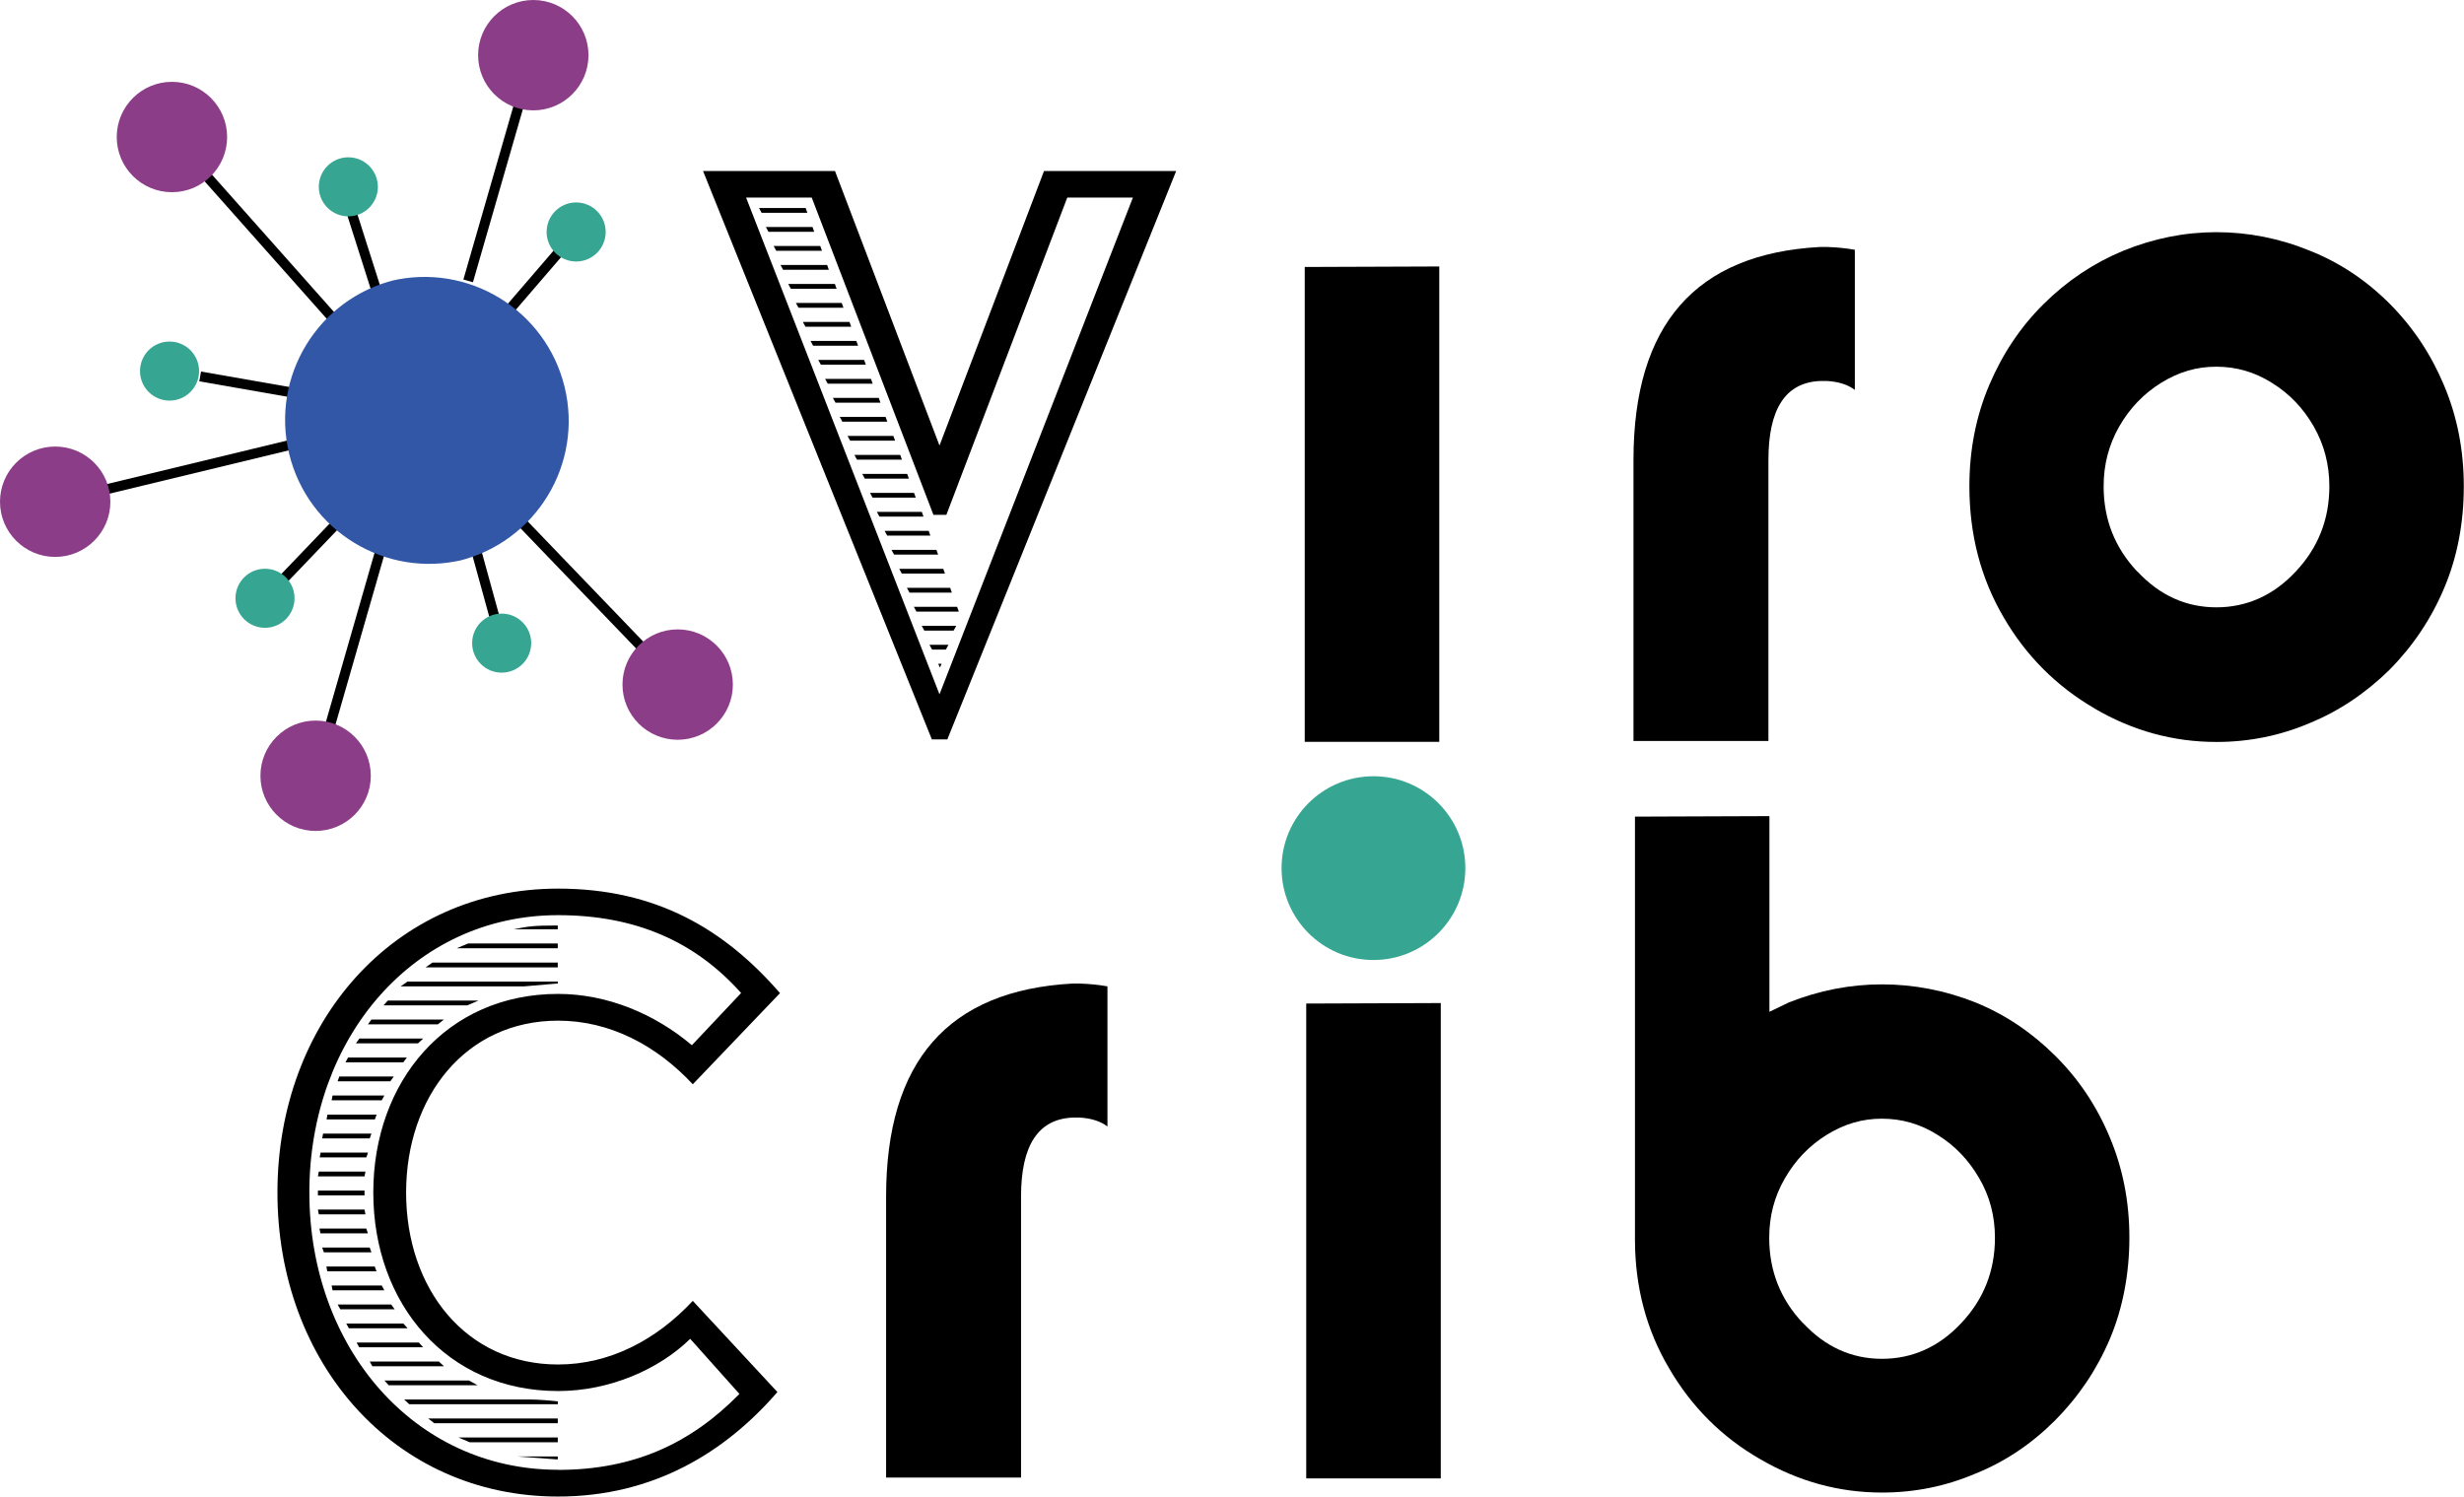 <?xml version="1.0" encoding="UTF-8"?>
<svg xmlns="http://www.w3.org/2000/svg" id="uuid-848734a4-3ff9-4c28-ad5c-6366a7a9a178" viewBox="0 0 247.79 150.51">
  <path d="m70.68,17.2h13.29l10.51,27.61,10.51-27.61h13.29l-23.01,57.16h-1.56l-23.01-57.16Zm43.25,2.67h-6.6l-12.16,31.91h-1.3l-12.24-31.91h-6.6l19.45,49.96,19.45-49.96Zm-37.6,1.05h4.69l.17.48h-4.6l-.26-.48Zm.69,1.91h4.69l.17.48h-4.6l-.26-.48Zm.78,1.91h4.69l.17.48h-4.6l-.26-.48Zm.69,1.91h4.69l.17.48h-4.6l-.26-.48Zm.78,1.91h4.69l.17.48h-4.6l-.26-.48Zm.78,1.91h4.6l.17.48h-4.52l-.26-.48Zm.69,1.91h4.69l.17.48h-4.6l-.26-.48Zm.78,1.91h4.6l.17.48h-4.52l-.26-.48Zm.78,1.91h4.6l.17.48h-4.52l-.26-.48Zm.69,1.91h4.6l.17.48h-4.52l-.26-.48Zm.78,1.91h4.6l.17.48h-4.52l-.26-.48Zm.69,1.91h4.6l.17.48h-4.52l-.26-.48Zm.78,1.91h4.6l.17.48h-4.52l-.26-.48Zm.69,1.91h4.6l.17.48h-4.52l-.26-.48Zm.78,1.91h4.52l.17.48h-4.43l-.26-.48Zm.78,1.91h4.43l.17.48h-4.34l-.26-.48Zm.69,1.91h4.52l.17.48h-4.43l-.26-.48Zm.78,1.91h4.43l.17.48h-4.34l-.26-.48Zm.69,1.91h4.52l.17.48h-4.43l-.26-.48Zm.78,1.91h4.43l.17.48h-4.34l-.26-.48Zm.78,1.91h4.34l.17.48h-4.26l-.26-.48Zm5.04,1.91l.17.48h-4.26l-.26-.48h4.34Zm-.09,1.91l-.26.48h-2.95l-.26-.48h3.47Zm-.78,1.91l-.26.48h-1.39l-.26-.48h1.91Zm-.69,1.91l-.17.38-.17-.38h.35Z"></path>
  <path d="m144.74,26.8v47.81h-13.53V26.85l13.53-.05Z"></path>
  <path d="m186.53,39.21c-.71-.53-1.63-.82-2.76-.89h-.76c-3.45.16-5.17,2.8-5.17,7.93v28.27h-13.57v-28.27c0-13.59,6.25-20.73,18.74-21.41h.76c.93.03,1.85.12,2.76.28v14.09Z"></path>
  <path d="m210.64,71.25c-3.85-2.24-6.9-5.3-9.16-9.19-2.29-3.92-3.43-8.3-3.43-13.15,0-3.64.66-7.03,1.99-10.17,1.33-3.14,3.15-5.86,5.47-8.16,2.35-2.33,5.02-4.12,8.01-5.36,3.05-1.24,6.18-1.87,9.37-1.87s6.36.62,9.41,1.87c2.97,1.18,5.64,2.95,8.01,5.32,2.35,2.36,4.17,5.1,5.47,8.21,1.33,3.14,1.99,6.53,1.99,10.17s-.65,7.09-1.95,10.17c-1.3,3.11-3.14,5.86-5.51,8.26-2.4,2.36-5.07,4.15-8.01,5.36-2.97,1.27-6.11,1.91-9.41,1.91-4.33,0-8.41-1.12-12.25-3.36Zm4.32-13.76c2.23,2.39,4.88,3.59,7.93,3.59s5.74-1.2,7.97-3.59c2.26-2.39,3.39-5.26,3.39-8.58,0-2.18-.52-4.18-1.57-6.02-1.05-1.83-2.45-3.3-4.2-4.38-1.72-1.09-3.59-1.63-5.6-1.63s-3.8.54-5.56,1.63c-1.75,1.09-3.15,2.55-4.2,4.38-1.05,1.84-1.57,3.84-1.57,6.02,0,3.33,1.13,6.19,3.39,8.58Z"></path>
  <path d="m56.12,89.37c9.9,0,16.76,4.11,22.32,10.51l-8.77,9.17c-3.65-3.92-8.34-6.4-13.55-6.4-9.29,0-15.28,7.64-15.28,17.29s5.99,17.29,15.28,17.29c5.21,0,9.9-2.48,13.55-6.4l8.51,9.17c-5.21,6.02-12.42,10.51-22.06,10.51-16.5,0-28.22-13.47-28.22-30.57s11.72-30.57,28.22-30.57Zm0,58.46c7.64,0,13.37-2.67,18.24-7.64l-4.95-5.54c-3.13,3.06-8.08,5.25-13.29,5.25-11.2,0-18.58-8.79-18.58-19.97s7.38-19.97,18.58-19.97c4.95,0,9.73,2.01,13.46,5.16l4.95-5.25c-4.6-5.16-10.59-7.83-18.41-7.83-14.5,0-25.01,12.32-25.01,27.89s10.51,27.89,25.01,27.89Zm-24.06-30h4.69l-.09.48h-4.69l.09-.48Zm-.09,1.91h4.69v.48h-4.69v-.48Zm0,1.91h4.69l.09.48h-4.69l-.09-.48Zm.26-5.73h4.78l-.17.48h-4.69l.09-.48Zm-.09,7.64h4.69l.17.48h-4.78l-.09-.48Zm.35-9.55h4.86l-.17.48h-4.78l.09-.48Zm-.09,11.46h4.78l.17.48h-4.78l-.17-.48Zm.52-13.37h4.95l-.17.48h-4.86l.09-.48Zm-.09,15.28h4.86l.17.48h-4.95l-.09-.48Zm.61-17.2h5.21l-.26.48h-5.04l.09-.48Zm-.09,19.11h5.04l.26.48h-5.21l-.09-.48Zm.78-21.02h5.47l-.35.48h-5.3l.17-.48Zm-.17,22.93h5.38l.35.48h-5.47l-.26-.48Zm1.04-24.84h5.91l-.35.48h-5.82l.26-.48Zm-.17,26.75h5.73l.43.48h-5.91l-.26-.48Zm1.3-28.66h6.43l-.52.48h-6.25l.35-.48Zm-.26,30.57h6.25l.43.48h-6.43l-.26-.48Zm1.48-32.48h7.29l-.61.48h-7.03l.35-.48Zm-.17,34.39h6.95l.52.48h-7.21l-.26-.48Zm1.82-36.3h9.12l-1.13.48h-8.42l.43-.48Zm8.16,38.21l.87.48h-8.94l-.43-.48h8.51Zm-6.17-40.12h15.11v.19l-3.39.29h-12.42l.69-.48Zm12.24,42.03c.87,0,2.08.1,2.87.19v.29h-14.94l-.52-.48h12.59Zm-9.73-43.94h12.59v.48h-13.29l.69-.48Zm12.59,45.85v.48h-12.42l-.61-.48h13.03Zm-9.03-47.77h9.03v.48h-10.16l1.13-.48Zm9.03,49.68v.48h-8.86l-1.13-.48h9.99Zm0-51.49v.38h-4.43c1.48-.29,1.91-.38,4.43-.38Zm0,53.4v.29h-.17l-3.91-.29h4.08Z"></path>
  <path d="m111.37,113.29c-.71-.53-1.63-.82-2.76-.89h-.76c-3.45.16-5.17,2.8-5.17,7.93v28.27h-13.57v-28.27c0-13.59,6.25-20.73,18.74-21.41h.76c.93.03,1.85.12,2.76.28v14.09Z"></path>
  <path d="m144.89,100.88v47.81h-13.53v-47.76l13.53-.05Z"></path>
  <path d="m164.41,82.13l13.53-.05v19.68l.98-.47.97-.47c3.05-1.21,6.18-1.82,9.37-1.82s6.36.61,9.41,1.82c2.97,1.21,5.64,3,8.01,5.36,2.35,2.33,4.17,5.05,5.47,8.16,1.33,3.14,1.99,6.52,1.99,10.12s-.65,7.09-1.95,10.17c-1.3,3.08-3.14,5.82-5.51,8.21-2.4,2.4-5.07,4.18-8.01,5.36-2.97,1.27-6.11,1.91-9.41,1.91-4.33,0-8.41-1.12-12.25-3.36-3.85-2.21-6.9-5.26-9.16-9.14-2.26-3.82-3.41-8.1-3.43-12.83v-42.68Zm16.92,50.94c2.23,2.39,4.88,3.59,7.93,3.59s5.74-1.2,7.97-3.59c2.26-2.39,3.39-5.26,3.39-8.58,0-2.18-.52-4.17-1.57-5.97-1.05-1.83-2.45-3.3-4.2-4.38-1.72-1.09-3.59-1.63-5.6-1.63s-3.8.54-5.56,1.63c-1.75,1.09-3.15,2.55-4.2,4.38-1.05,1.8-1.57,3.79-1.57,5.97,0,3.33,1.13,6.19,3.39,8.58Z"></path>
  <line x1="33.14" y1="73.14" x2="38.68" y2="53.88" style="fill:none; stroke:#000; stroke-miterlimit:10;"></line>
  <line x1="27.87" y1="58.89" x2="34.5" y2="51.97" style="fill:none; stroke:#000; stroke-miterlimit:10;"></line>
  <line x1="49.91" y1="62.71" x2="47.9" y2="55.41" style="fill:none; stroke:#000; stroke-miterlimit:10;"></line>
  <line x1="65.2" y1="65.78" x2="52.52" y2="52.59" style="fill:none; stroke:#000; stroke-miterlimit:10;"></line>
  <line x1="10.41" y1="49.28" x2="29.62" y2="44.64" style="fill:none; stroke:#000; stroke-miterlimit:10;"></line>
  <line x1="20.13" y1="37.86" x2="29.62" y2="39.52" style="fill:none; stroke:#000; stroke-miterlimit:10;"></line>
  <line x1="33.82" y1="32.39" x2="20.76" y2="17.69" style="fill:none; stroke:#000; stroke-miterlimit:10;"></line>
  <line x1="38" y1="29.67" x2="34.89" y2="19.9" style="fill:none; stroke:#000; stroke-miterlimit:10;"></line>
  <line x1="47.08" y1="28.25" x2="52.42" y2="9.74" style="fill:none; stroke:#000; stroke-miterlimit:10;"></line>
  <line x1="50.82" y1="31.61" x2="57.48" y2="23.87" style="fill:none; stroke:#000; stroke-miterlimit:10;"></line>
  <g>
    <circle cx="5.55" cy="50.46" r="5.55" style="fill:#8b3d87;"></circle>
    <circle cx="31.74" cy="78.02" r="5.55" style="fill:#8b3d87;"></circle>
    <circle cx="68.15" cy="68.85" r="5.55" style="fill:#8b3d87;"></circle>
    <circle cx="53.63" cy="5.55" r="5.55" style="fill:#8b3d87;"></circle>
    <circle cx="17.29" cy="13.78" r="5.55" style="fill:#8b3d87;"></circle>
  </g>
  <g>
    <circle cx="17.05" cy="37.32" r="2.97" style="fill:#36a692;"></circle>
    <circle cx="26.65" cy="60.17" r="2.97" style="fill:#36a692;"></circle>
    <circle cx="50.45" cy="64.68" r="2.97" style="fill:#36a692;"></circle>
    <circle cx="35.03" cy="18.79" r="2.97" style="fill:#36a692;"></circle>
    <circle cx="57.94" cy="23.33" r="2.97" style="fill:#36a692;"></circle>
  </g>
  <circle cx="138.12" cy="87.31" r="9.24" style="fill:#36a692;"></circle>
  <path d="m39.29,28.26c7.77-1.88,15.6,2.89,17.49,10.66s-2.89,15.6-10.66,17.49l.45-.11c-7.77,1.88-15.6-2.89-17.49-10.66-1.88-7.77,2.89-15.6,10.66-17.49l-.45.11Z" style="fill:#3257a6;"></path>
</svg>

